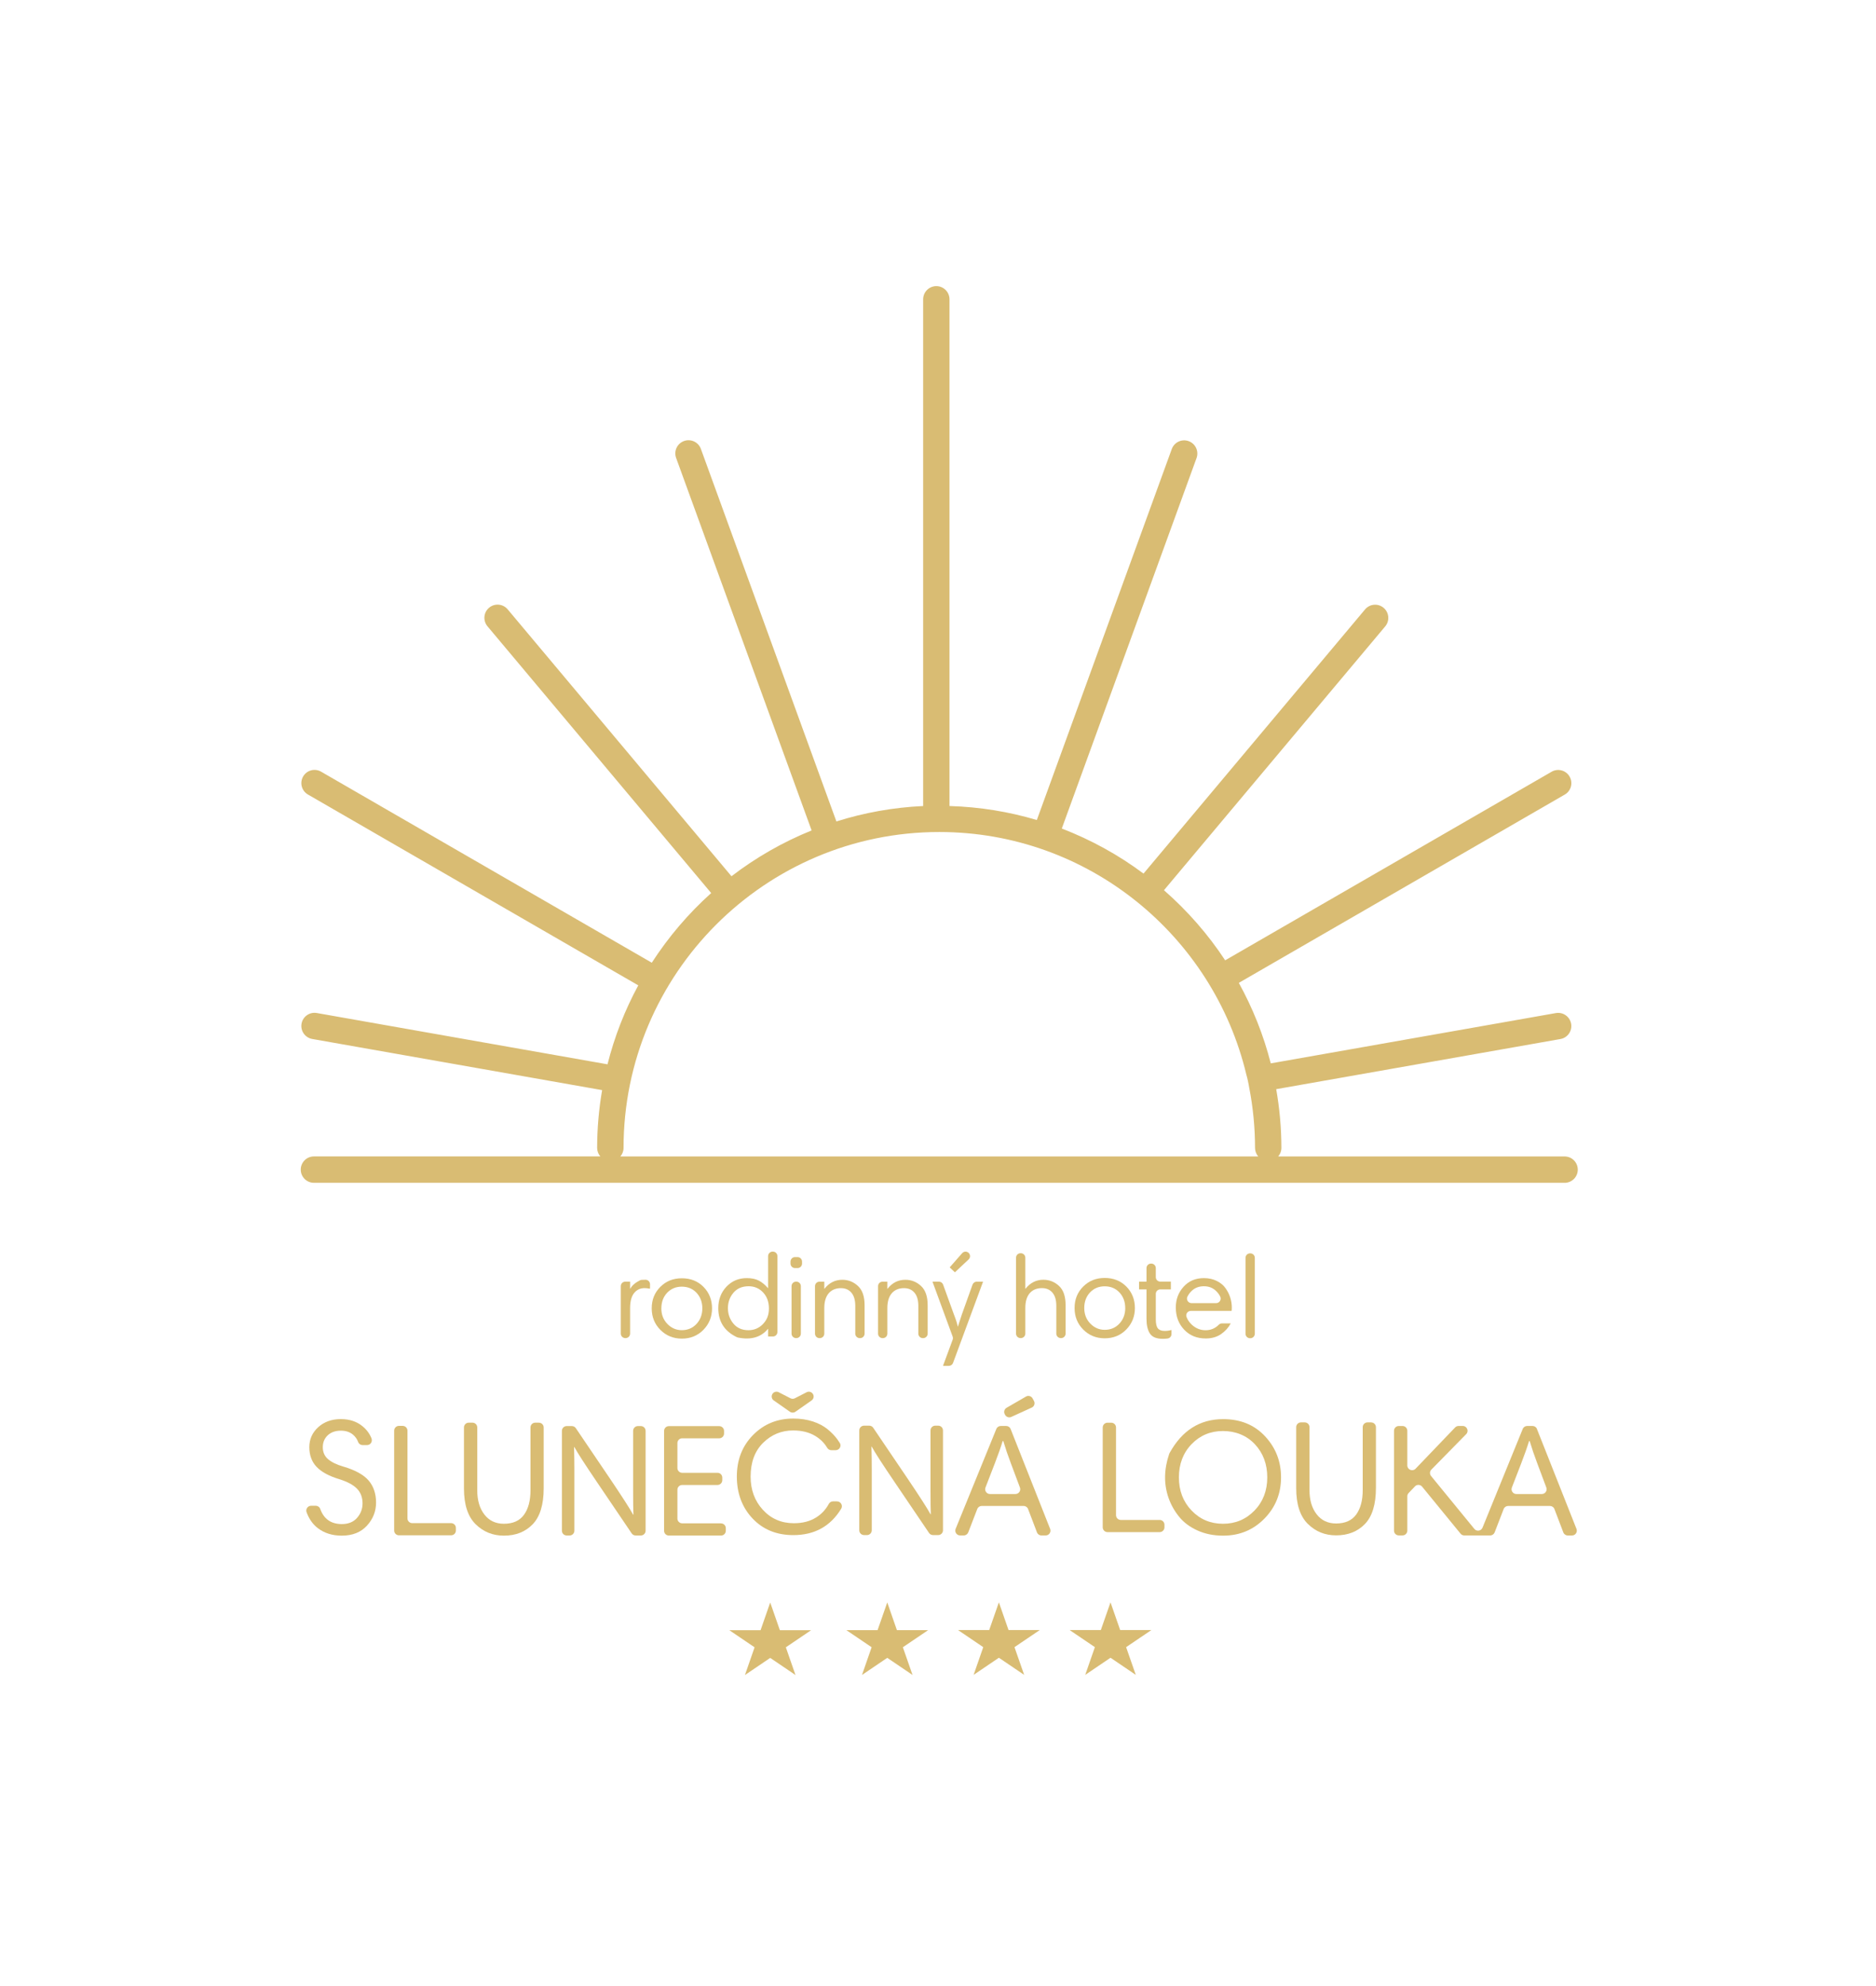 <?xml version="1.0" encoding="UTF-8"?>
<svg id="Vrstva_1" data-name="Vrstva 1" xmlns="http://www.w3.org/2000/svg" viewBox="0 0 595.28 629.81">
  <path d="m108.99,465.11c-2.17-.64-3.81-1.44-4.91-2.39-1.1-.95-1.65-2.21-1.65-3.77s.52-2.78,1.55-3.77c1.04-.98,2.43-1.48,4.2-1.48,1.56,0,2.84.43,3.84,1.27.75.64,1.3,1.42,1.64,2.35.21.58.78.95,1.4.95h1.41c1.1,0,1.81-1.11,1.41-2.13-.57-1.45-1.49-2.71-2.76-3.77-1.85-1.56-4.17-2.34-6.95-2.34-2.92,0-5.32.86-7.2,2.57-1.88,1.71-2.82,3.83-2.82,6.34s.77,4.62,2.31,6.24c1.54,1.61,3.93,2.91,7.15,3.89,2.54.78,4.42,1.77,5.62,2.98s1.81,2.77,1.81,4.71c0,1.73-.58,3.26-1.73,4.58-1.15,1.32-2.77,1.98-4.83,1.98-3.44,0-5.74-1.61-6.88-4.85-.21-.59-.79-.96-1.41-.96h-1.47c-1.05,0-1.81,1.06-1.44,2.05.79,2.15,1.98,3.84,3.58,5.06,2.07,1.58,4.6,2.37,7.58,2.37,3.39,0,6.06-1.05,7.99-3.16,1.93-2.1,2.9-4.55,2.9-7.33s-.78-5.14-2.34-6.97c-1.56-1.83-4.22-3.31-7.99-4.43Z" style="fill: #d9bc73;"/>
  <path d="m143.14,483.02h-12.33c-.84,0-1.52-.68-1.52-1.52v-27.8c0-.84-.68-1.52-1.52-1.52h-1.18c-.84,0-1.52.68-1.52,1.52v31.66c0,.84.68,1.52,1.52,1.52h16.55c.84,0,1.52-.68,1.52-1.52v-.82c0-.84-.68-1.52-1.52-1.52Z" style="fill: #d9bc73;"/>
  <path d="m170.98,451.16h-1.13c-.84,0-1.52.68-1.52,1.52v19.95c0,3.26-.69,5.84-2.06,7.74-1.37,1.9-3.5,2.85-6.39,2.85-2.61,0-4.68-.98-6.18-2.93-1.51-1.95-2.26-4.5-2.26-7.66v-19.95c0-.84-.68-1.52-1.52-1.52h-1.18c-.84,0-1.52.68-1.52,1.52v19.34c0,5.12,1.23,8.9,3.69,11.33,2.46,2.43,5.45,3.64,8.98,3.64,3.77,0,6.81-1.2,9.14-3.61,2.32-2.41,3.49-6.23,3.49-11.45v-19.24c0-.84-.68-1.52-1.52-1.52Z" style="fill: #d9bc73;"/>
  <path d="m203.34,452.24h-.92c-.84,0-1.52.68-1.52,1.52v19.19c0,3.6.03,6.06.1,7.38h-.1c-.95-1.76-3.39-5.56-7.33-11.4l-10.85-16.02c-.28-.42-.76-.67-1.26-.67h-1.64c-.84,0-1.52.68-1.52,1.52v31.66c0,.84.68,1.52,1.52,1.52h.92c.84,0,1.52-.68,1.52-1.52v-19.24c0-2.34-.03-4.77-.1-7.28h.1c.88,1.66,3.33,5.45,7.33,11.35l10.85,16.02c.28.42.76.67,1.26.67h1.64c.84,0,1.52-.68,1.52-1.52v-31.66c0-.84-.68-1.52-1.52-1.52Z" style="fill: #d9bc73;"/>
  <path d="m228.79,483.08h-12.32c-.84,0-1.52-.68-1.52-1.52v-9.12c0-.84.68-1.52,1.52-1.52h11.2c.84,0,1.52-.68,1.52-1.52v-.82c0-.84-.68-1.52-1.52-1.52h-11.2c-.84,0-1.52-.68-1.52-1.52v-7.9c0-.84.68-1.52,1.52-1.52h11.76c.84,0,1.52-.68,1.52-1.52v-.82c0-.84-.68-1.52-1.52-1.52h-15.99c-.84,0-1.52.68-1.52,1.52v31.66c0,.84.68,1.52,1.52,1.52h16.55c.84,0,1.52-.68,1.52-1.52v-.82c0-.84-.68-1.52-1.52-1.52Z" style="fill: #d9bc73;"/>
  <path d="m250.65,447.7c.52.37,1.22.37,1.75,0l5.13-3.59c.64-.45.84-1.3.46-1.98h0c-.4-.72-1.3-1-2.03-.62l-3.74,1.92c-.44.22-.95.22-1.39,0l-3.74-1.92c-.73-.38-1.63-.1-2.03.62-.38.68-.18,1.54.46,1.98l5.13,3.59Z" style="fill: #d9bc73;"/>
  <path d="m265.6,476.12h-1.29c-.58,0-1.08.34-1.35.85-.94,1.74-2.25,3.15-3.94,4.22-1.95,1.24-4.32,1.86-7.1,1.86-3.97,0-7.25-1.42-9.85-4.25-2.6-2.83-3.89-6.34-3.89-10.51,0-4.55,1.32-8.13,3.97-10.74,2.65-2.61,5.82-3.92,9.52-3.92,2.75,0,5.08.58,7,1.73,1.63.98,2.89,2.22,3.77,3.72.28.48.78.81,1.34.81h1.38c1.17,0,1.94-1.28,1.33-2.27-.25-.4-.51-.8-.8-1.19-.8-1.09-1.82-2.15-3.08-3.18-1.26-1.03-2.82-1.86-4.68-2.47-1.87-.61-3.94-.92-6.21-.92-5.09,0-9.35,1.74-12.77,5.22-3.43,3.48-5.14,7.86-5.14,13.16s1.66,9.8,4.99,13.31c3.32,3.51,7.63,5.27,12.93,5.27,6.72,0,11.79-2.79,15.19-8.37.62-1.01-.13-2.32-1.31-2.32Z" style="fill: #d9bc73;"/>
  <path d="m297.7,452.11h-.92c-.84,0-1.52.68-1.52,1.52v19.19c0,3.6.03,6.06.1,7.38h-.1c-.95-1.76-3.39-5.56-7.33-11.4l-10.85-16.02c-.28-.42-.76-.67-1.26-.67h-1.64c-.84,0-1.52.68-1.52,1.52v31.66c0,.84.68,1.52,1.52,1.52h.92c.84,0,1.52-.68,1.52-1.52v-19.24c0-2.34-.03-4.77-.1-7.28h.1c.88,1.66,3.32,5.45,7.33,11.35l10.85,16.02c.28.42.76.67,1.26.67h1.64c.84,0,1.52-.68,1.52-1.52v-31.66c0-.84-.68-1.52-1.52-1.52Z" style="fill: #d9bc73;"/>
  <path d="m318.82,448.48l.1.19c.38.71,1.24,1,1.97.67l6.49-2.96c.8-.36,1.13-1.33.71-2.1l-.43-.8c-.41-.76-1.36-1.03-2.1-.6l-6.16,3.56c-.71.41-.97,1.31-.58,2.04Z" style="fill: #d9bc73;"/>
  <path d="m320.69,453.17c-.23-.58-.79-.96-1.42-.96h-1.71c-.62,0-1.18.37-1.41.95l-12.91,31.66c-.41,1,.33,2.1,1.41,2.1h1.17c.63,0,1.19-.39,1.42-.97l2.86-7.41c.23-.59.79-.97,1.42-.97h13.28c.63,0,1.2.39,1.42.98l2.82,7.4c.22.59.79.98,1.42.98h1.34c1.08,0,1.81-1.08,1.42-2.08l-12.53-31.66Zm1.54,20.62h-8.1c-1.07,0-1.81-1.08-1.42-2.07l2.96-7.65c1.05-2.71,1.88-5.07,2.49-7.07h.2c.68,2.27,1.48,4.61,2.39,7.02l2.89,7.71c.37,1-.36,2.06-1.43,2.06Z" style="fill: #d9bc73;"/>
  <path d="m367.97,482.01h-12.32c-.84,0-1.52-.68-1.52-1.52v-27.8c0-.84-.68-1.52-1.52-1.52h-1.18c-.84,0-1.52.68-1.52,1.52v31.66c0,.84.68,1.52,1.52,1.52h16.55c.84,0,1.52-.68,1.52-1.52v-.82c0-.84-.68-1.52-1.52-1.52Z" style="fill: #d9bc73;"/>
  <path d="m388.12,450.04c-7.39,0-13.04,3.58-16.99,10.74-.05.1-.1.21-.14.32-1.66,4.89-1.73,9.56-.18,13.96.75,2.12,1.85,4.09,3.31,5.9,1.46,1.82,3.4,3.27,5.83,4.38,2.43,1.1,5.15,1.65,8.17,1.65,5.19,0,9.55-1.8,13.08-5.39,3.53-3.6,5.29-7.96,5.29-13.08s-1.69-9.4-5.06-13.03c-3.38-3.63-7.81-5.45-13.31-5.45Zm9.95,28.98c-2.7,2.8-6.03,4.2-10,4.2s-7.29-1.4-9.97-4.2c-2.68-2.8-4.02-6.3-4.02-10.51s1.34-7.75,4.02-10.53c2.68-2.78,6.01-4.17,9.97-4.17s7.51,1.4,10.13,4.2c2.61,2.8,3.92,6.3,3.92,10.51s-1.35,7.71-4.05,10.51Z" style="fill: #d9bc73;"/>
  <path d="m435.06,451.07h-1.13c-.84,0-1.52.68-1.52,1.52v19.95c0,3.26-.69,5.84-2.06,7.74-1.38,1.9-3.5,2.85-6.39,2.85-2.61,0-4.67-.98-6.18-2.93-1.51-1.95-2.26-4.5-2.26-7.66v-19.95c0-.84-.68-1.52-1.52-1.52h-1.18c-.84,0-1.52.68-1.52,1.52v19.34c0,5.12,1.23,8.9,3.69,11.33,2.46,2.43,5.45,3.64,8.98,3.64,3.77,0,6.81-1.2,9.14-3.61,2.32-2.41,3.49-6.23,3.49-11.45v-19.24c0-.84-.68-1.52-1.52-1.52Z" style="fill: #d9bc73;"/>
  <path d="m487.72,453.17c-.23-.58-.79-.96-1.42-.96h-1.71c-.62,0-1.18.37-1.41.95l-12.76,31.3c-.44,1.07-1.86,1.28-2.59.39l-13.73-16.77c-.49-.6-.45-1.48.09-2.03l11.05-11.25c.95-.96.26-2.59-1.09-2.59h-1.32c-.41,0-.81.17-1.1.47l-12.55,13.09c-.95.99-2.62.32-2.62-1.05v-10.98c0-.84-.68-1.52-1.52-1.52h-1.18c-.84,0-1.52.68-1.52,1.52v31.66c0,.84.68,1.52,1.52,1.52h1.18c.84,0,1.52-.68,1.52-1.52v-10.88c0-.39.15-.77.42-1.05.37-.38.83-.86,1.39-1.45.22-.23.42-.45.61-.65.63-.66,1.7-.62,2.28.09l12.2,14.91c.29.35.72.56,1.18.56h8.21c.63,0,1.19-.39,1.42-.97l2.86-7.41c.23-.59.79-.97,1.42-.97h13.27c.63,0,1.2.39,1.42.98l2.82,7.4c.22.59.79.98,1.42.98h1.34c1.07,0,1.81-1.08,1.42-2.08l-12.54-31.66Zm1.54,20.62h-8.1c-1.07,0-1.81-1.07-1.42-2.07l2.96-7.65c1.05-2.71,1.88-5.07,2.49-7.07h.2c.68,2.27,1.48,4.61,2.39,7.02l2.89,7.71c.37,1-.36,2.06-1.43,2.06Z" style="fill: #d9bc73;"/>
  <polygon points="247.46 516.97 244.4 508.19 241.34 516.97 231.42 516.97 239.44 522.4 236.38 531.19 244.4 525.76 252.42 531.19 249.36 522.4 257.38 516.97 247.46 516.97" style="fill: #d9bc73;"/>
  <polygon points="284.6 516.95 281.54 508.16 278.47 516.95 268.56 516.95 276.58 522.38 273.52 531.17 281.54 525.74 289.56 531.17 286.49 522.38 294.52 516.95 284.6 516.95" style="fill: #d9bc73;"/>
  <polygon points="320.02 516.92 316.96 508.14 313.89 516.92 303.98 516.92 312 522.35 308.94 531.14 316.96 525.71 324.98 531.14 321.91 522.35 329.94 516.92 320.02 516.92" style="fill: #d9bc73;"/>
  <polygon points="355.44 516.92 352.38 508.14 349.31 516.92 339.4 516.92 347.42 522.35 344.36 531.14 352.38 525.71 360.4 531.14 357.33 522.35 365.36 516.92 355.44 516.92" style="fill: #d9bc73;"/>
  <path d="m204.82,405.84c-.37,0-.78.01-1.21.04-.2.01-.43.08-.61.17-1.51.78-2.5,1.66-2.99,2.63h-.07v-2.24h-1.53c-.79,0-1.42.64-1.42,1.42v15.06c0,.79.64,1.42,1.42,1.42h.11c.79,0,1.42-.64,1.42-1.42v-8.07c0-2.14.42-3.74,1.27-4.79.85-1.05,1.96-1.57,3.33-1.57.4,0,.97.06,1.72.19v-1.42c0-.79-.64-1.42-1.44-1.43Z" style="fill: #d9bc73;"/>
  <path d="m223.21,421.71c1.82-1.87,2.73-4.14,2.73-6.8s-.9-4.99-2.71-6.81c-1.81-1.82-4.09-2.73-6.86-2.73s-4.99.9-6.82,2.71c-1.83,1.81-2.75,4.08-2.75,6.82s.92,5,2.75,6.84c1.83,1.84,4.11,2.77,6.82,2.77s5.02-.93,6.84-2.8Zm-13.35-6.8c0-1.99.61-3.64,1.83-4.94,1.22-1.29,2.78-1.94,4.67-1.94s3.48.66,4.69,1.98c1.21,1.32,1.81,2.95,1.81,4.9s-.62,3.62-1.85,4.94c-1.23,1.32-2.79,1.98-4.66,1.98-1.77,0-3.3-.66-4.58-1.98-1.28-1.32-1.92-2.97-1.92-4.94Z" style="fill: #d9bc73;"/>
  <path d="m245.26,423.83c.79,0,1.42-.64,1.42-1.42v-24.07c0-.79-.64-1.42-1.42-1.42h-.11c-.79,0-1.42.64-1.42,1.42v10.13h-.07c-.87-1.02-1.82-1.8-2.84-2.34-1.02-.54-2.31-.81-3.85-.81-2.59,0-4.75.91-6.47,2.73-1.72,1.82-2.58,4.09-2.58,6.81,0,4.23,1.95,7.29,5.85,9.17.13.06.28.11.42.14,4.12.83,7.28-.09,9.47-2.73h.07v2.39h1.53Zm-3.17-3.93c-1.27,1.3-2.8,1.94-4.6,1.94-2.02,0-3.61-.7-4.77-2.09-1.16-1.4-1.74-3.03-1.74-4.9s.58-3.5,1.74-4.88,2.77-2.07,4.84-2.07c1.82,0,3.35.65,4.58,1.96s1.85,3.01,1.85,5.1-.64,3.64-1.91,4.94Z" style="fill: #d9bc73;"/>
  <path d="m252.26,398.66h.82c.79,0,1.42.64,1.42,1.42v.63c0,.79-.64,1.42-1.42,1.42h-.82c-.79,0-1.42-.64-1.42-1.42v-.63c0-.79.64-1.42,1.42-1.42Z" style="fill: #d9bc73;"/>
  <path d="m252.59,406.44h.11c.79,0,1.42.64,1.42,1.42v15.06c0,.79-.64,1.42-1.42,1.42h-.11c-.79,0-1.42-.64-1.42-1.42v-15.06c0-.79.64-1.42,1.42-1.42Z" style="fill: #d9bc73;"/>
  <path d="m272.82,424.35h.11c.79,0,1.42-.64,1.42-1.42v-9.01c0-2.77-.7-4.81-2.11-6.11-1.41-1.31-3.06-1.96-4.96-1.96-2.29,0-4.18.95-5.65,2.84h-.07v-2.24h-1.53c-.79,0-1.42.64-1.42,1.42v15.06c0,.79.64,1.42,1.42,1.42h.11c.79,0,1.42-.64,1.42-1.42v-8.11c0-2.04.47-3.61,1.4-4.69s2.23-1.63,3.87-1.63c1.42,0,2.54.49,3.35,1.46.81.97,1.21,2.36,1.21,4.15v8.82c0,.79.64,1.42,1.42,1.42Z" style="fill: #d9bc73;"/>
  <path d="m292.83,424.35h.11c.79,0,1.42-.64,1.42-1.42v-9.01c0-2.77-.7-4.81-2.11-6.11-1.41-1.31-3.06-1.96-4.96-1.96-2.29,0-4.18.95-5.65,2.84h-.07v-2.24h-1.53c-.79,0-1.42.64-1.42,1.42v15.06c0,.79.64,1.42,1.42,1.42h.11c.79,0,1.42-.64,1.42-1.42v-8.11c0-2.04.47-3.61,1.4-4.69s2.23-1.63,3.87-1.63c1.42,0,2.54.49,3.35,1.46.81.97,1.21,2.36,1.21,4.15v8.82c0,.79.64,1.42,1.42,1.42Z" style="fill: #d9bc73;"/>
  <path d="m309.94,406.44c-.6,0-1.14.38-1.34.94l-3.4,9.49c-.15.42-.56,1.68-1.23,3.78h-.07c-.18-.95-.58-2.21-1.2-3.78l-3.44-9.49c-.2-.56-.74-.94-1.34-.94h-2.03l6.4,17.42c.12.32.12.67,0,.99l-3.07,8.3h1.85c.6,0,1.13-.37,1.34-.93l9.53-25.77h-1.99Z" style="fill: #d9bc73;"/>
  <path d="m305.31,397.41l-3.96,4.5,1.65,1.57,4.36-4.09c.6-.56.6-1.51,0-2.07-.59-.56-1.52-.51-2.05.09Z" style="fill: #d9bc73;"/>
  <path d="m331.07,405.84c-2.27,0-4.15.95-5.65,2.84h-.07v-9.83c0-.79-.64-1.42-1.42-1.42h-.11c-.79,0-1.42.64-1.42,1.42v24.07c0,.79.64,1.42,1.42,1.42h.11c.79,0,1.42-.64,1.42-1.42v-8.15c0-2.04.47-3.6,1.4-4.67.93-1.07,2.23-1.61,3.87-1.61,1.42,0,2.54.49,3.35,1.46.81.97,1.21,2.34,1.21,4.11v8.86c0,.79.64,1.42,1.42,1.42h.11c.79,0,1.42-.64,1.42-1.42v-9.01c0-2.79-.7-4.84-2.11-6.13-1.41-1.29-3.06-1.94-4.96-1.94Z" style="fill: #d9bc73;"/>
  <path d="m343.73,407.98c-1.83,1.81-2.75,4.08-2.75,6.82s.92,5,2.75,6.84c1.83,1.84,4.11,2.77,6.82,2.77s5.02-.93,6.84-2.8c1.82-1.87,2.73-4.14,2.73-6.8s-.9-4.99-2.71-6.81c-1.81-1.82-4.09-2.73-6.86-2.73s-4.99.9-6.82,2.71Zm13.33,6.82c0,1.97-.62,3.62-1.85,4.94-1.23,1.32-2.79,1.98-4.66,1.98-1.77,0-3.3-.66-4.58-1.98-1.28-1.32-1.92-2.97-1.92-4.94s.61-3.64,1.83-4.94c1.22-1.29,2.78-1.94,4.67-1.94s3.48.66,4.69,1.98c1.21,1.32,1.81,2.95,1.81,4.9Z" style="fill: #d9bc73;"/>
  <path d="m364.88,422.89c.72,1.12,2.08,1.68,4.08,1.68.56,0,1.08-.03,1.55-.1.71-.1,1.22-.71,1.22-1.42v-1.28c-.72.2-1.45.3-2.17.3-1,0-1.71-.27-2.15-.81-.44-.53-.66-1.5-.66-2.9v-8.04c0-.79.64-1.42,1.42-1.42h3.36v-2.47h-3.36c-.79,0-1.42-.64-1.42-1.42v-2.87c0-.79-.64-1.42-1.42-1.42h-.11c-.79,0-1.42.64-1.42,1.42v4.3h-2.36v2.47h2.36v9.35c0,1.97.36,3.51,1.08,4.64Z" style="fill: #d9bc73;"/>
  <path d="m377.86,415.71h12.94c.05-.25.07-.61.07-1.08,0-1.05-.16-2.09-.49-3.12-.32-1.04-.82-2.02-1.48-2.97-.66-.95-1.59-1.72-2.79-2.32-1.2-.6-2.57-.9-4.11-.9-2.64,0-4.79.91-6.43,2.73-1.65,1.82-2.47,4.01-2.47,6.58,0,2.82.88,5.16,2.64,7.03,1.76,1.87,4.04,2.8,6.86,2.8,1.92,0,3.55-.47,4.88-1.4,1.33-.93,2.35-2.06,3.05-3.38h-2.8c-.39,0-.75.18-1.02.45-1.15,1.15-2.54,1.72-4.18,1.72s-3.18-.62-4.45-1.85c-.74-.72-1.27-1.51-1.58-2.37-.34-.93.36-1.91,1.35-1.91Zm-1.07-4.51c.3-.62.71-1.19,1.22-1.71,1.05-1.06,2.38-1.59,4-1.59s2.88.52,3.94,1.57c.53.52.95,1.1,1.25,1.73.45.95-.25,2.05-1.3,2.05h-7.82c-1.05,0-1.75-1.1-1.3-2.04Z" style="fill: #d9bc73;"/>
  <path d="m396.64,397.47h.11c.79,0,1.42.64,1.42,1.42v24.07c0,.79-.64,1.42-1.42,1.42h-.11c-.79,0-1.42-.64-1.42-1.42v-24.07c0-.79.64-1.42,1.42-1.42Z" style="fill: #d9bc73;"/>
  <path d="m496.47,375.1c2.31,0,4.18-1.87,4.18-4.18s-1.87-4.18-4.18-4.18h-90.88c.62-.73,1.01-1.66,1.01-2.7,0-6.36-.58-12.58-1.64-18.64l90.19-15.9c2.28-.4,3.79-2.57,3.39-4.84-.4-2.27-2.58-3.79-4.84-3.39l-90.47,15.95c-2.3-9.01-5.74-17.57-10.14-25.53l103.43-59.71c2-1.15,2.69-3.71,1.53-5.71-1.15-2-3.71-2.69-5.71-1.53l-103.58,59.8c-5.44-8.27-11.99-15.74-19.42-22.23l70.21-83.67c1.48-1.77,1.25-4.41-.52-5.89-1.77-1.49-4.41-1.25-5.89.52l-70.29,83.77c-7.88-5.89-16.6-10.7-25.93-14.29l42.76-117.49c.79-2.17-.33-4.57-2.5-5.36-2.17-.79-4.57.33-5.36,2.5l-42.82,117.65c-8.82-2.63-18.11-4.16-27.71-4.44V94.92c0-2.31-1.87-4.18-4.18-4.18s-4.18,1.87-4.18,4.18v160.69c-9.55.44-18.78,2.13-27.53,4.89l-43-118.14c-.79-2.17-3.19-3.29-5.36-2.5-2.17.79-3.29,3.19-2.5,5.36l43,118.13c-9.16,3.7-17.7,8.6-25.43,14.53l-71.02-84.64c-1.48-1.77-4.12-2-5.89-.52-1.77,1.48-2,4.12-.52,5.89l70.99,84.6c-7.22,6.47-13.56,13.91-18.85,22.09l-104.93-60.58c-2-1.16-4.56-.47-5.71,1.53-1.15,2-.47,4.56,1.53,5.71l104.82,60.52c-4.24,7.82-7.54,16.22-9.76,25.04l-92.25-16.27c-2.27-.4-4.44,1.12-4.84,3.39-.4,2.27,1.12,4.44,3.39,4.84l91.99,16.22c-1.02,5.96-1.58,12.08-1.58,18.33,0,1.03.39,1.97,1.01,2.7h-90.88c-2.31,0-4.18,1.87-4.18,4.18s1.87,4.18,4.18,4.18h396.84Zm-298.61-11.06c0-55.24,44.94-100.19,100.19-100.19,47.25,0,86.94,32.89,97.44,76.97.22.82.35,1.22.48,1.93.15.83.32,1.36.43,2.22,1.2,6.18,1.84,12.55,1.84,19.07,0,1.03.39,1.97,1.01,2.7h-202.4c.62-.73,1.01-1.66,1.01-2.7Z" style="fill: #d9bc73;"/>
</svg>